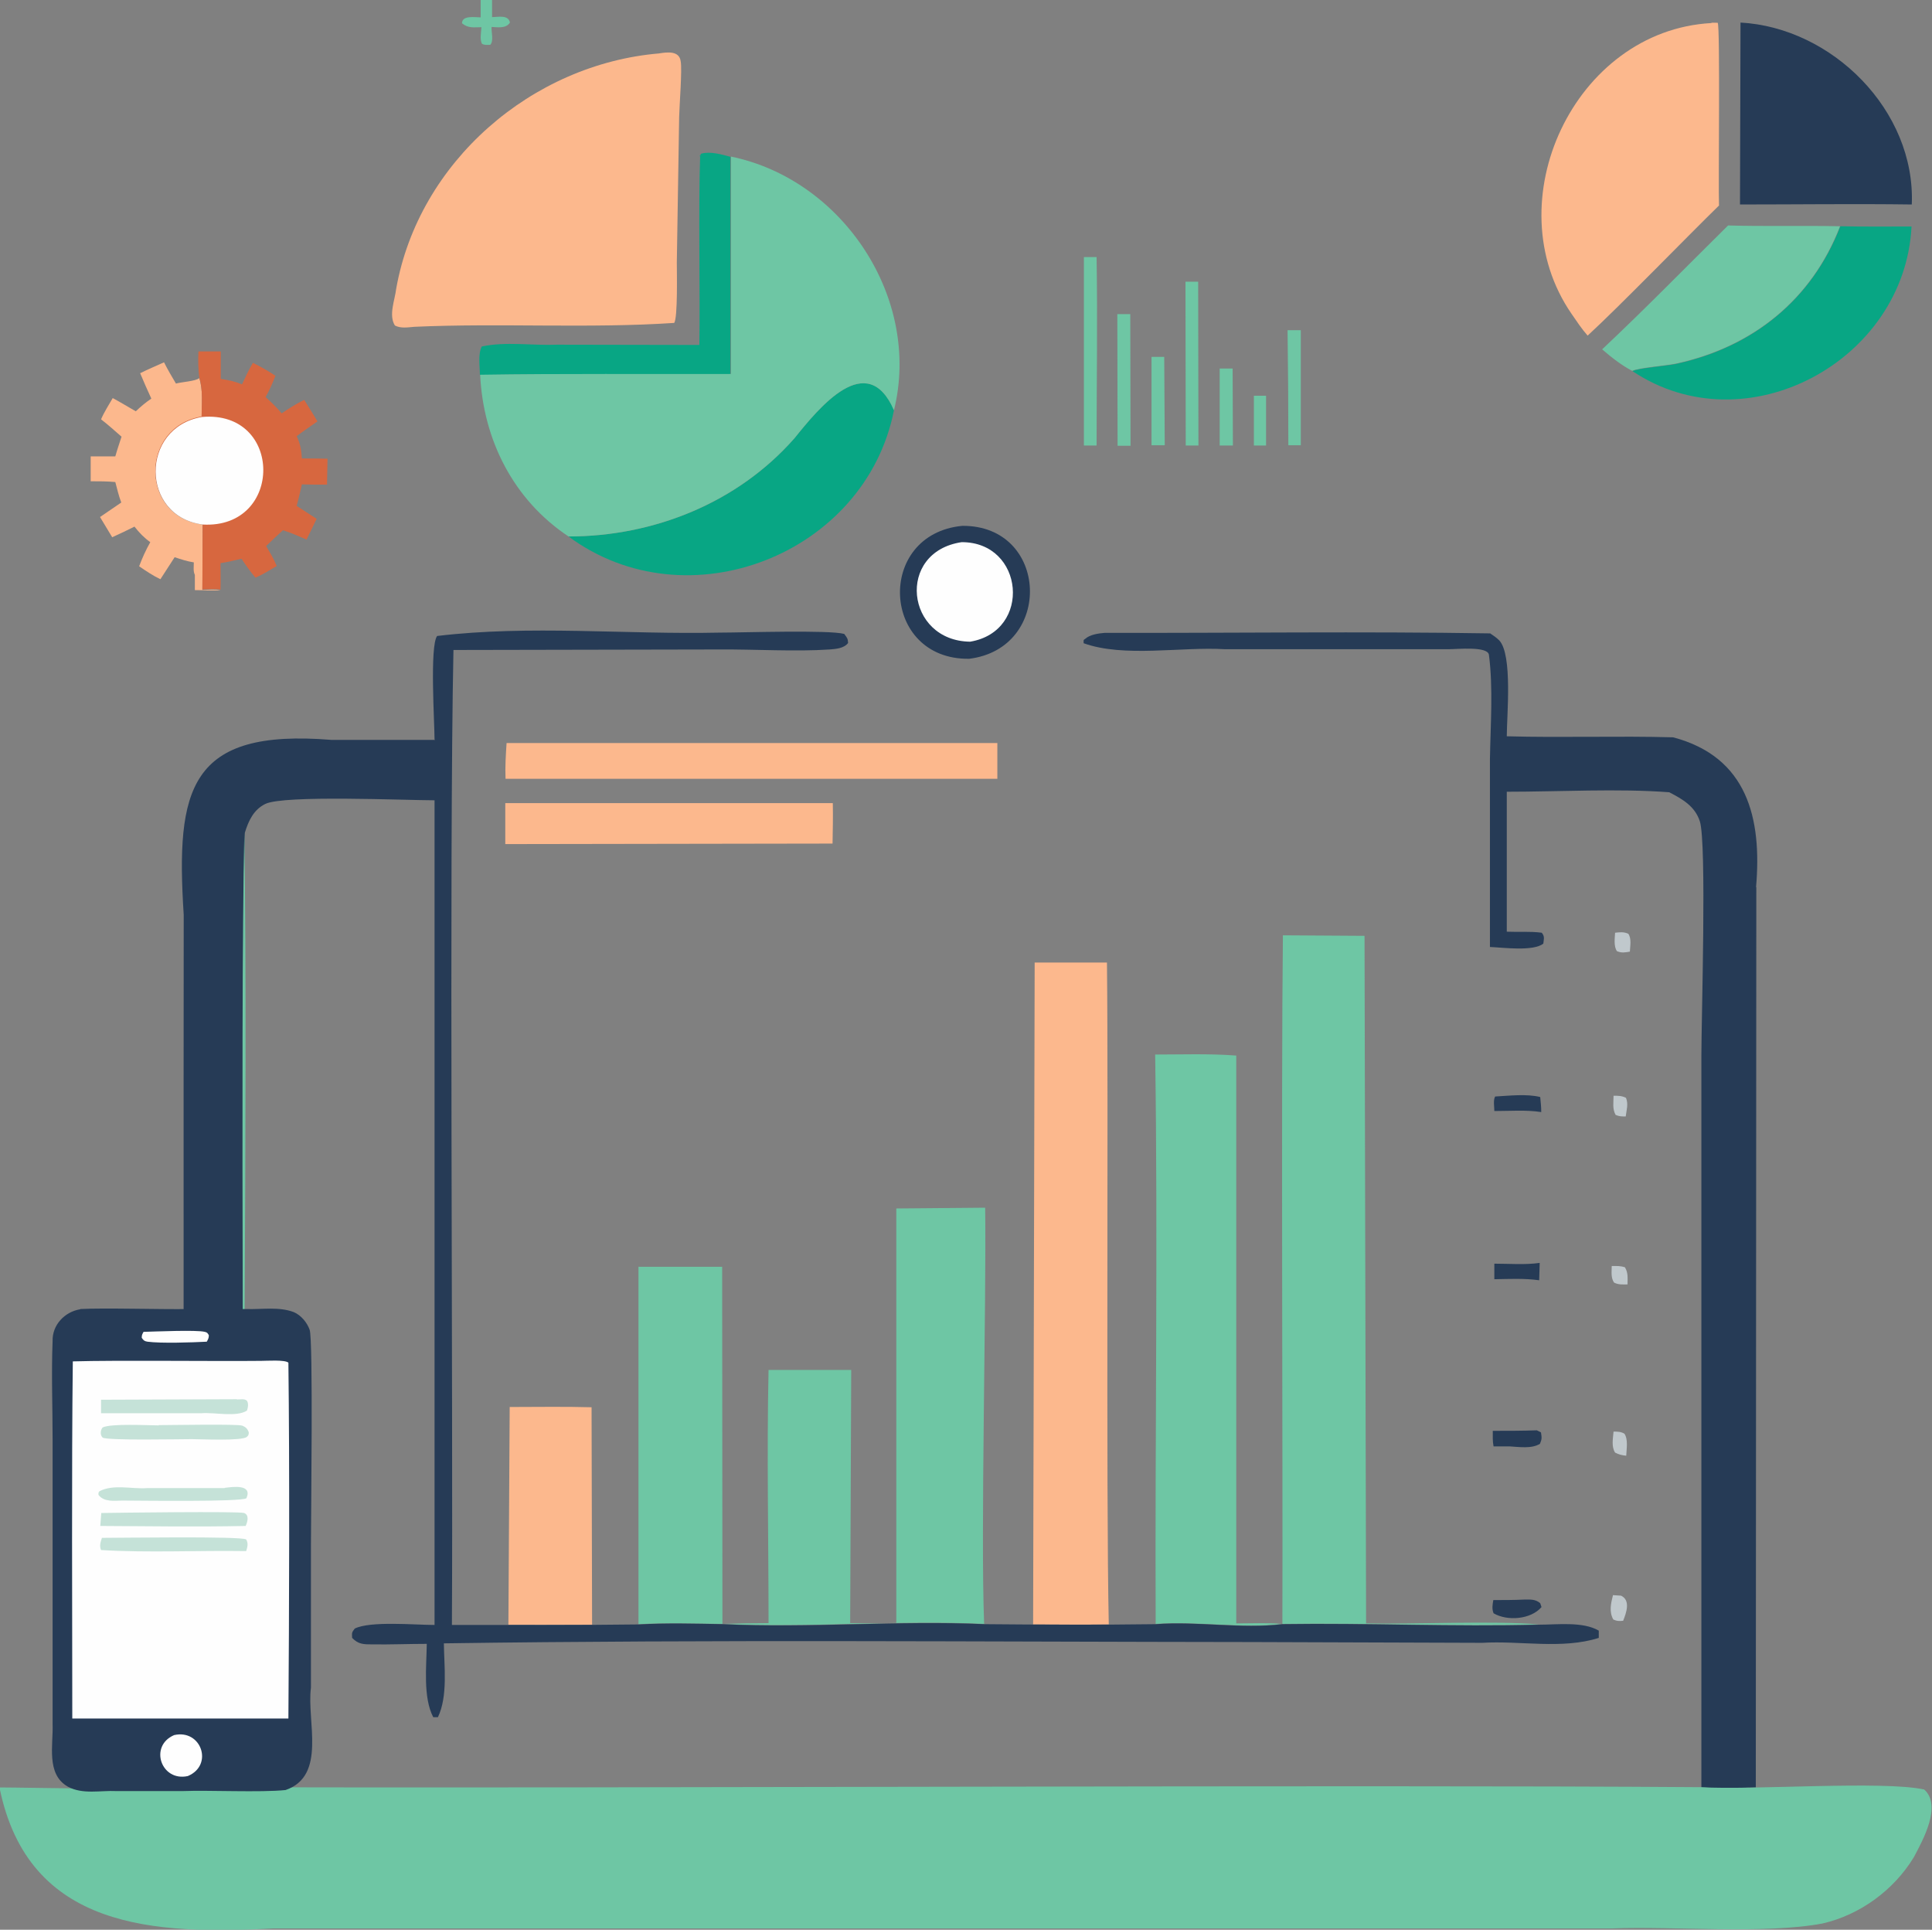 <?xml version="1.0" encoding="UTF-8"?>
<svg id="a" data-name="Layer 1" xmlns="http://www.w3.org/2000/svg" viewBox="0 0 74.56 74.46">
  <rect x="0" y="0" width="74.56" height="74.46" fill="#808080" stroke="none"/>
  <defs>
    <style>
      .b {
        fill: #263b56;
      }

      .c {
        fill: #c0c8cc;
      }

      .d {
        fill: #fcb88d;
      }

      .e {
        fill: #c5e2d8;
      }

      .f {
        fill: #d7673f;
      }

      .g {
        fill: #08a684;
      }

      .h {
        fill: #6ec6a4;
      }

      .i {
        fill: #fefefe;
      }
    </style>
  </defs>
  <path class="c" d="m62.27,42.28c.18,0,.32,0,.48.08.1.24.02.47-.01.72-.15,0-.25,0-.39-.06-.13-.24-.08-.47-.08-.73Z"/>
  <path class="c" d="m62.2,48.85c.19,0,.33-.01.51.05.13.22.1.41.1.66-.19,0-.34.02-.52-.07-.13-.19-.09-.42-.09-.64Z"/>
  <path class="c" d="m62.27,55.24c.16,0,.28,0,.42.08.15.22.08.59.07.85-.17-.02-.28-.04-.43-.12-.15-.23-.08-.55-.06-.81Z"/>
  <path class="c" d="m62.33,35.99c.19-.02.33-.04.51.04.13.19.07.47.06.69-.18.03-.32.06-.5-.02-.13-.19-.08-.5-.07-.72Z"/>
  <path class="c" d="m62.25,61.55l.31.02c.38.18.2.67.08.97-.17.01-.22.02-.38-.05-.17-.31-.09-.62-.01-.95Z"/>
  <path class="b" d="m57.68,48.76c.57,0,1.19.05,1.74-.03l-.02.67c-.57-.08-1.16-.05-1.73-.04v-.6Z"/>
  <path class="b" d="m57.67,42.87c0-.17-.05-.41.03-.56.54-.03,1.22-.11,1.74.02.02.2.04.38.04.58-.58-.09-1.22-.04-1.82-.04Z"/>
  <path class="b" d="m58.83,61.72c.23,0,.42-.02.61.14l.05.15c-.41.48-1.32.55-1.85.24-.07-.18-.04-.32-.01-.51.4,0,.8,0,1.2-.02Z"/>
  <path class="b" d="m59.31,55.19l.16.08c.03.21.04.25-.04.44-.32.2-.81.12-1.17.1h-.62c-.04-.19-.03-.4-.03-.6.57,0,1.14,0,1.7-.02Z"/>
  <path class="h" d="m48.39,15.27h.47s0,1.92,0,1.92h-.47s0-1.92,0-1.92Z"/>
  <path class="h" d="m18.57,0h.42s0,.66,0,.66c.23,0,.63-.1.69.21-.15.24-.47.18-.71.17-.01.21.09.54-.05.69-.13,0-.21.02-.32-.04-.09-.17-.03-.45-.02-.64-.3,0-.5.05-.75-.15,0-.32.5-.23.72-.23V0Z"/>
  <path class="h" d="m47.08,14.22h.49s.01,2.97.01,2.97h-.51s0-2.97,0-2.97Z"/>
  <path class="h" d="m44.44,13.77h.49s.02,3.41.02,3.41h-.51s0-3.41,0-3.41Z"/>
  <path class="h" d="m49.69,12.74h.51s0,4.44,0,4.44h-.48c0-1.47-.01-2.96-.03-4.44Z"/>
  <path class="h" d="m43.12,12.12h.5s.01,5.08.01,5.08h-.5s-.01-5.08-.01-5.08Z"/>
  <path class="h" d="m45.75,10.87h.49s.01,6.32.01,6.32h-.49s-.01-6.32-.01-6.32Z"/>
  <path class="h" d="m41.83,9.92h.49c.04,2.42,0,4.85,0,7.27h-.49s0-7.27,0-7.27Z"/>
  <path class="d" d="m19.5,30.99h12.64c.01.52,0,1.04-.01,1.56l-12.63.02v-1.58Z"/>
  <path class="b" d="m37.14,20.29c3.34-.02,3.52,4.73.26,5.13-3.4.04-3.62-4.81-.26-5.13Z"/>
  <path class="i" d="m37.11,20.92c2.42-.01,2.73,3.44.33,3.84-2.49-.03-2.87-3.46-.33-3.84Z"/>
  <path class="d" d="m19.55,28.67h18.94s0,1.38,0,1.38h-18.98c-.02-.45.01-.92.04-1.38Z"/>
  <path class="d" d="m19.67,54.29c1.05,0,2.11-.02,3.16.01l.02,8.39h-3.23s.05-8.4.05-8.4Z"/>
  <path class="h" d="m24.65,48.88h3.22s.01,13.78.01,13.78c-1.07-.01-2.17-.05-3.24.01v-13.8Z"/>
  <path class="d" d="m5.41,14.4c.3-.15.61-.28.92-.42.14.28.3.55.46.82.2-.06.77-.09.9-.21.15.46.1,1.02.09,1.5-2.39.41-2.38,3.84.04,4.15,0,.61,0,1.92-.01,2.52.22,0,.48-.03.7.01-.32.03-.66,0-.99,0v-.59c-.07-.13-.04-.34-.04-.48-.26-.04-.5-.12-.74-.2l-.55.85c-.29-.14-.56-.32-.82-.5.12-.32.26-.63.43-.93-.24-.17-.43-.37-.61-.6-.28.14-.57.28-.86.41l-.47-.78c.27-.19.55-.37.82-.56-.1-.26-.16-.53-.23-.79-.32-.03-.64-.03-.95-.03v-.96s.95,0,.95,0c.07-.25.16-.51.24-.76-.26-.23-.52-.46-.79-.67.12-.28.3-.56.45-.82.3.16.59.34.89.51.19-.18.38-.34.6-.49-.15-.33-.3-.66-.44-1Z"/>
  <path class="h" d="m44.58,40.69c1.03,0,2.1-.04,3.13.04v21.91c.58,0,1.19-.03,1.77.02-1.58.19-3.27-.12-4.88,0-.03-7.32.09-14.66-.02-21.98Z"/>
  <path class="d" d="m39.93,37.14h2.79c.06,5.33-.04,20.44.07,25.54-.97.02-1.95,0-2.92,0l.06-25.54Z"/>
  <path class="g" d="m26.99,13.31c.03-1.82-.04-5.5.03-7.27l-.03-.03h.04c0-.06,0-.03.03-.08.35-.1.79.03,1.13.12v8.39c-3.22.01-6.45-.02-9.67.03,0-.33-.08-.79.07-1.1.92-.2,1.96-.03,2.91-.07,0,0,5.49.01,5.49.01Z"/>
  <path class="h" d="m49.51,36.09l3.15.02.06,26.53c1.72.04,5-.11,6.67.04-3.29.09-6.6-.07-9.9-.02.02-6.51-.05-20.25.02-26.57Z"/>
  <path class="h" d="m34.59,46.63l3.43-.03c.05,3.69-.18,12.51-.04,16.06-3.34-.16-6.76.16-10.1,0,.59-.02,1.19-.03,1.78-.03,0-3.25-.07-6.52,0-9.77h3.19s-.04,9.77-.04,9.77c.59,0,1.19,0,1.78,0v-16Z"/>
  <path class="h" d="m66.7,8.7c1.44.04,2.88,0,4.31.03-1.09,2.83-3.37,4.66-6.33,5.3-.38.08-1.46.16-1.69.28-.42-.22-.8-.52-1.16-.83,1.66-1.56,3.25-3.19,4.87-4.79Z"/>
  <path class="g" d="m71.02,8.73c.92.02,1.83.01,2.75.01-.26,5.19-6.39,8.51-10.77,5.58.24-.12,1.32-.2,1.69-.28,2.96-.64,5.24-2.48,6.33-5.3Z"/>
  <path class="g" d="m21.94,20.7c3.29,0,6.53-1.29,8.72-3.79.95-1.18,2.81-3.46,3.84-1.08-1.1,5.57-7.98,8.26-12.56,4.87Z"/>
  <path class="f" d="m7.66,13.56h.86s0,1.06,0,1.06c.29.04.55.1.82.21.13-.28.26-.56.42-.83.3.15.59.31.87.5-.11.28-.23.56-.38.82.22.2.43.4.62.63.28-.19.56-.37.87-.52.17.28.35.55.51.83-.27.19-.54.37-.8.57.14.29.18.54.2.86.33,0,.66,0,.99.01l-.02,1c-.32,0-.65,0-.97-.01-.06.28-.13.56-.2.83.26.17.51.33.77.5l-.39.8c-.3-.13-.59-.26-.91-.36-.22.2-.44.4-.65.61.15.25.3.5.41.77-.27.16-.54.33-.82.45-.2-.23-.37-.48-.54-.73-.27.06-.54.13-.81.17,0,.34.01.68,0,1.02-.22-.04-.48-.01-.7-.01,0-.6.01-1.91.01-2.52-2.42-.31-2.43-3.74-.04-4.15,0-.48.06-1.04-.09-1.5-.04-.34-.05-.68-.03-1.03Z"/>
  <path class="i" d="m7.79,16.09c3.15-.28,3.16,4.32.04,4.15-2.42-.31-2.43-3.74-.04-4.15Z"/>
  <path class="b" d="m67.78,34.23c0,4.26-.02,29.95-.02,34.74-.69.02-1.41.04-2.1,0v-28.26c0-1.39.21-8.19-.06-9.02-.19-.58-.66-.85-1.18-1.12-1.97-.15-4.26-.02-6.27-.02v5.4c.46.02.89-.02,1.35.04.12.15.08.23.06.42-.39.31-1.56.15-2.06.13v-7.25c.02-1.29.13-2.74-.04-4.03-.06-.33-1.21-.21-1.54-.21h-8.66c-1.68-.1-3.88.33-5.44-.23,0-.12-.02-.12.06-.17.19-.17.52-.21.75-.23,4.89.01,9.99-.06,14.88.02.12.08.25.17.35.27.52.56.29,2.91.29,3.7,2.14.06,4.28-.02,6.42.04,2.87.76,3.43,3.13,3.2,5.78Z"/>
  <path class="b" d="m67.16.87c3.55.19,6.77,3.4,6.62,7.02-2.21-.03-4.42,0-6.63,0l.02-7.02Z"/>
  <path class="b" d="m16.77,28.53c0-.63-.19-3.61.1-3.99,3.58-.43,7.28-.05,10.9-.13.89,0,4.21-.11,4.81.05.11.15.14.17.15.35-.16.21-.47.23-.71.25-1.31.09-2.9-.01-4.26,0l-10.26.02c-.17,8.08-.01,29.25-.06,37.62,2.12,0,5.11.01,7.22-.02,1.07-.06,2.17-.03,3.24-.01,3.34.16,6.76-.15,10.1,0,2.12.02,4.49.03,6.61,0,1.6-.12,3.3.19,4.88,0,3.3-.05,6.6.11,9.9.02.7,0,1.7-.13,2.31.23v.28c-1.42.45-3.02.1-4.5.19,0,0-8.88-.03-8.88-.03-10.39-.01-20.8-.1-31.19.05.01.88.16,2.04-.23,2.85h-.18c-.4-.77-.26-1.97-.25-2.83-.7,0-1.4.03-2.1.02-.33,0-.54,0-.78-.25-.01-.2-.02-.2.1-.36.6-.3,2.32-.14,3.08-.14v-31.82c-1.13,0-5.81-.21-6.53.14-.45.22-.65.65-.79,1.11-.18,7.61.02,28.94-.05,36.86-.51,0-1.9.13-2.31-.06,0-5.28-.01-28.89,0-33.63-.31-4.86.2-7.2,5.71-6.75,0,0,3.99,0,3.99,0Z"/>
  <path class="d" d="m66.05.88c.08-.01.15,0,.24,0,.1.14.02,6.31.05,7.05-1.18,1.15-3.89,3.94-5.07,5.02-.23-.26-.42-.55-.62-.84-2.98-4.32.11-10.93,5.39-11.22Z"/>
  <path class="d" d="m25.44,2.06c.31-.05.78-.11.83.31.06.32-.05,1.68-.06,2.15l-.09,5.61c0,.35.04,2.12-.1,2.33-3.31.22-6.7,0-10.03.15-.25.02-.52.07-.75-.05-.25-.4,0-.98.05-1.42.87-4.9,5.24-8.67,10.16-9.08Z"/>
  <path class="h" d="m28.2,6.04c4.32.88,7.37,5.47,6.3,9.79-1.04-2.38-2.89-.1-3.84,1.08-2.2,2.5-5.44,3.79-8.72,3.79-2.12-1.41-3.29-3.72-3.41-6.24,3.22-.05,6.46-.02,9.68-.03V6.04Z"/>
  <path class="h" d="m9.38,68.97c.07-8.05-.12-29.14.05-36.86.15,10.86-.12,26,0,36.85,13.89.05,42.72-.1,56.22,0,1.96.12,7.01-.26,8.61.09.69.62-.05,1.95-.4,2.61-.77,1.27-2.08,2.23-3.53,2.56-2.22.42-5.79.1-8.09.19,0,0-17.66,0-17.66,0h-25.81s-8.18,0-8.18,0c-4.61.24-9.5.06-10.61-5.44,1.08,0,6.52.13,7.07-.05.41.2,1.8.07,2.31.06Z"/>
  <path class="b" d="m3.1,50.51c.94-.05,3.2.02,4.18,0,0,0,2.23,0,2.23,0,.61.02,1.25-.1,1.83.12.28.12.51.4.61.68.14.39.05,7.23.05,8.27v5.54c-.17,1.29.62,3.4-.98,3.95-.97.1-2.96,0-3.97.04,0,0-2.56,0-2.56,0-.61-.03-1.3.14-1.87-.17-.85-.48-.56-1.61-.59-2.42,0,0,0-4.02,0-4.02,0,0,0-6.97,0-6.97,0-1.25-.05-2.53,0-3.78-.02-.62.46-1.13,1.06-1.23Z"/>
  <path class="i" d="m5.55,51.39c.42-.01,2.04-.08,2.35,0,.1.02.11.05.16.13,0,.11-.03.16-.08.25-.57.03-1.76.07-2.29,0-.12-.02-.15-.05-.22-.15,0-.11.02-.14.07-.23Z"/>
  <path class="i" d="m6.72,66.95c1.05-.24,1.53,1.16.53,1.58-1.03.23-1.51-1.16-.53-1.58Z"/>
  <path class="i" d="m2.81,52.53c1.7-.05,5.51,0,7.27-.02.21,0,.92-.05,1.05.07.05,4.02.03,9.7,0,13.73H2.79c0-4.27-.03-9.53.02-13.79Z"/>
  <path class="e" d="m8.67,57.41c.32-.04,1.08-.15.84.4-.21.15-4.22.09-4.79.09-.32.01-.71.06-.92-.22,0-.07-.01-.09.04-.14.54-.28,1.23-.08,1.82-.12,0,0,3.01,0,3.01,0Z"/>
  <path class="e" d="m3.93,59.34c.63,0,5.37-.07,5.57.06.09.15.05.29,0,.45-1.85-.03-3.76.07-5.6-.04-.07-.16-.02-.31.03-.46Z"/>
  <path class="e" d="m9.15,54c.12,0,.29-.04.38.05.07.11.04.27,0,.38-.41.26-1.25.06-1.75.1-.31,0-3.68,0-3.88,0v-.52s5.24-.02,5.24-.02Z"/>
  <path class="e" d="m3.91,58.38c.61-.01,5.27-.07,5.51,0,.21.08.13.35.06.5-1.86.04-3.74.01-5.61,0l.04-.51Z"/>
  <path class="e" d="m6.12,54.99c.45,0,3.04-.05,3.23.02.13.05.2.12.25.25,0,.08,0,.12-.07.18-.18.17-1.79.09-2.13.09-.47,0-3.25.06-3.44-.06-.1-.1-.09-.28,0-.39.32-.16,1.75-.08,2.17-.08Z"/>
</svg>